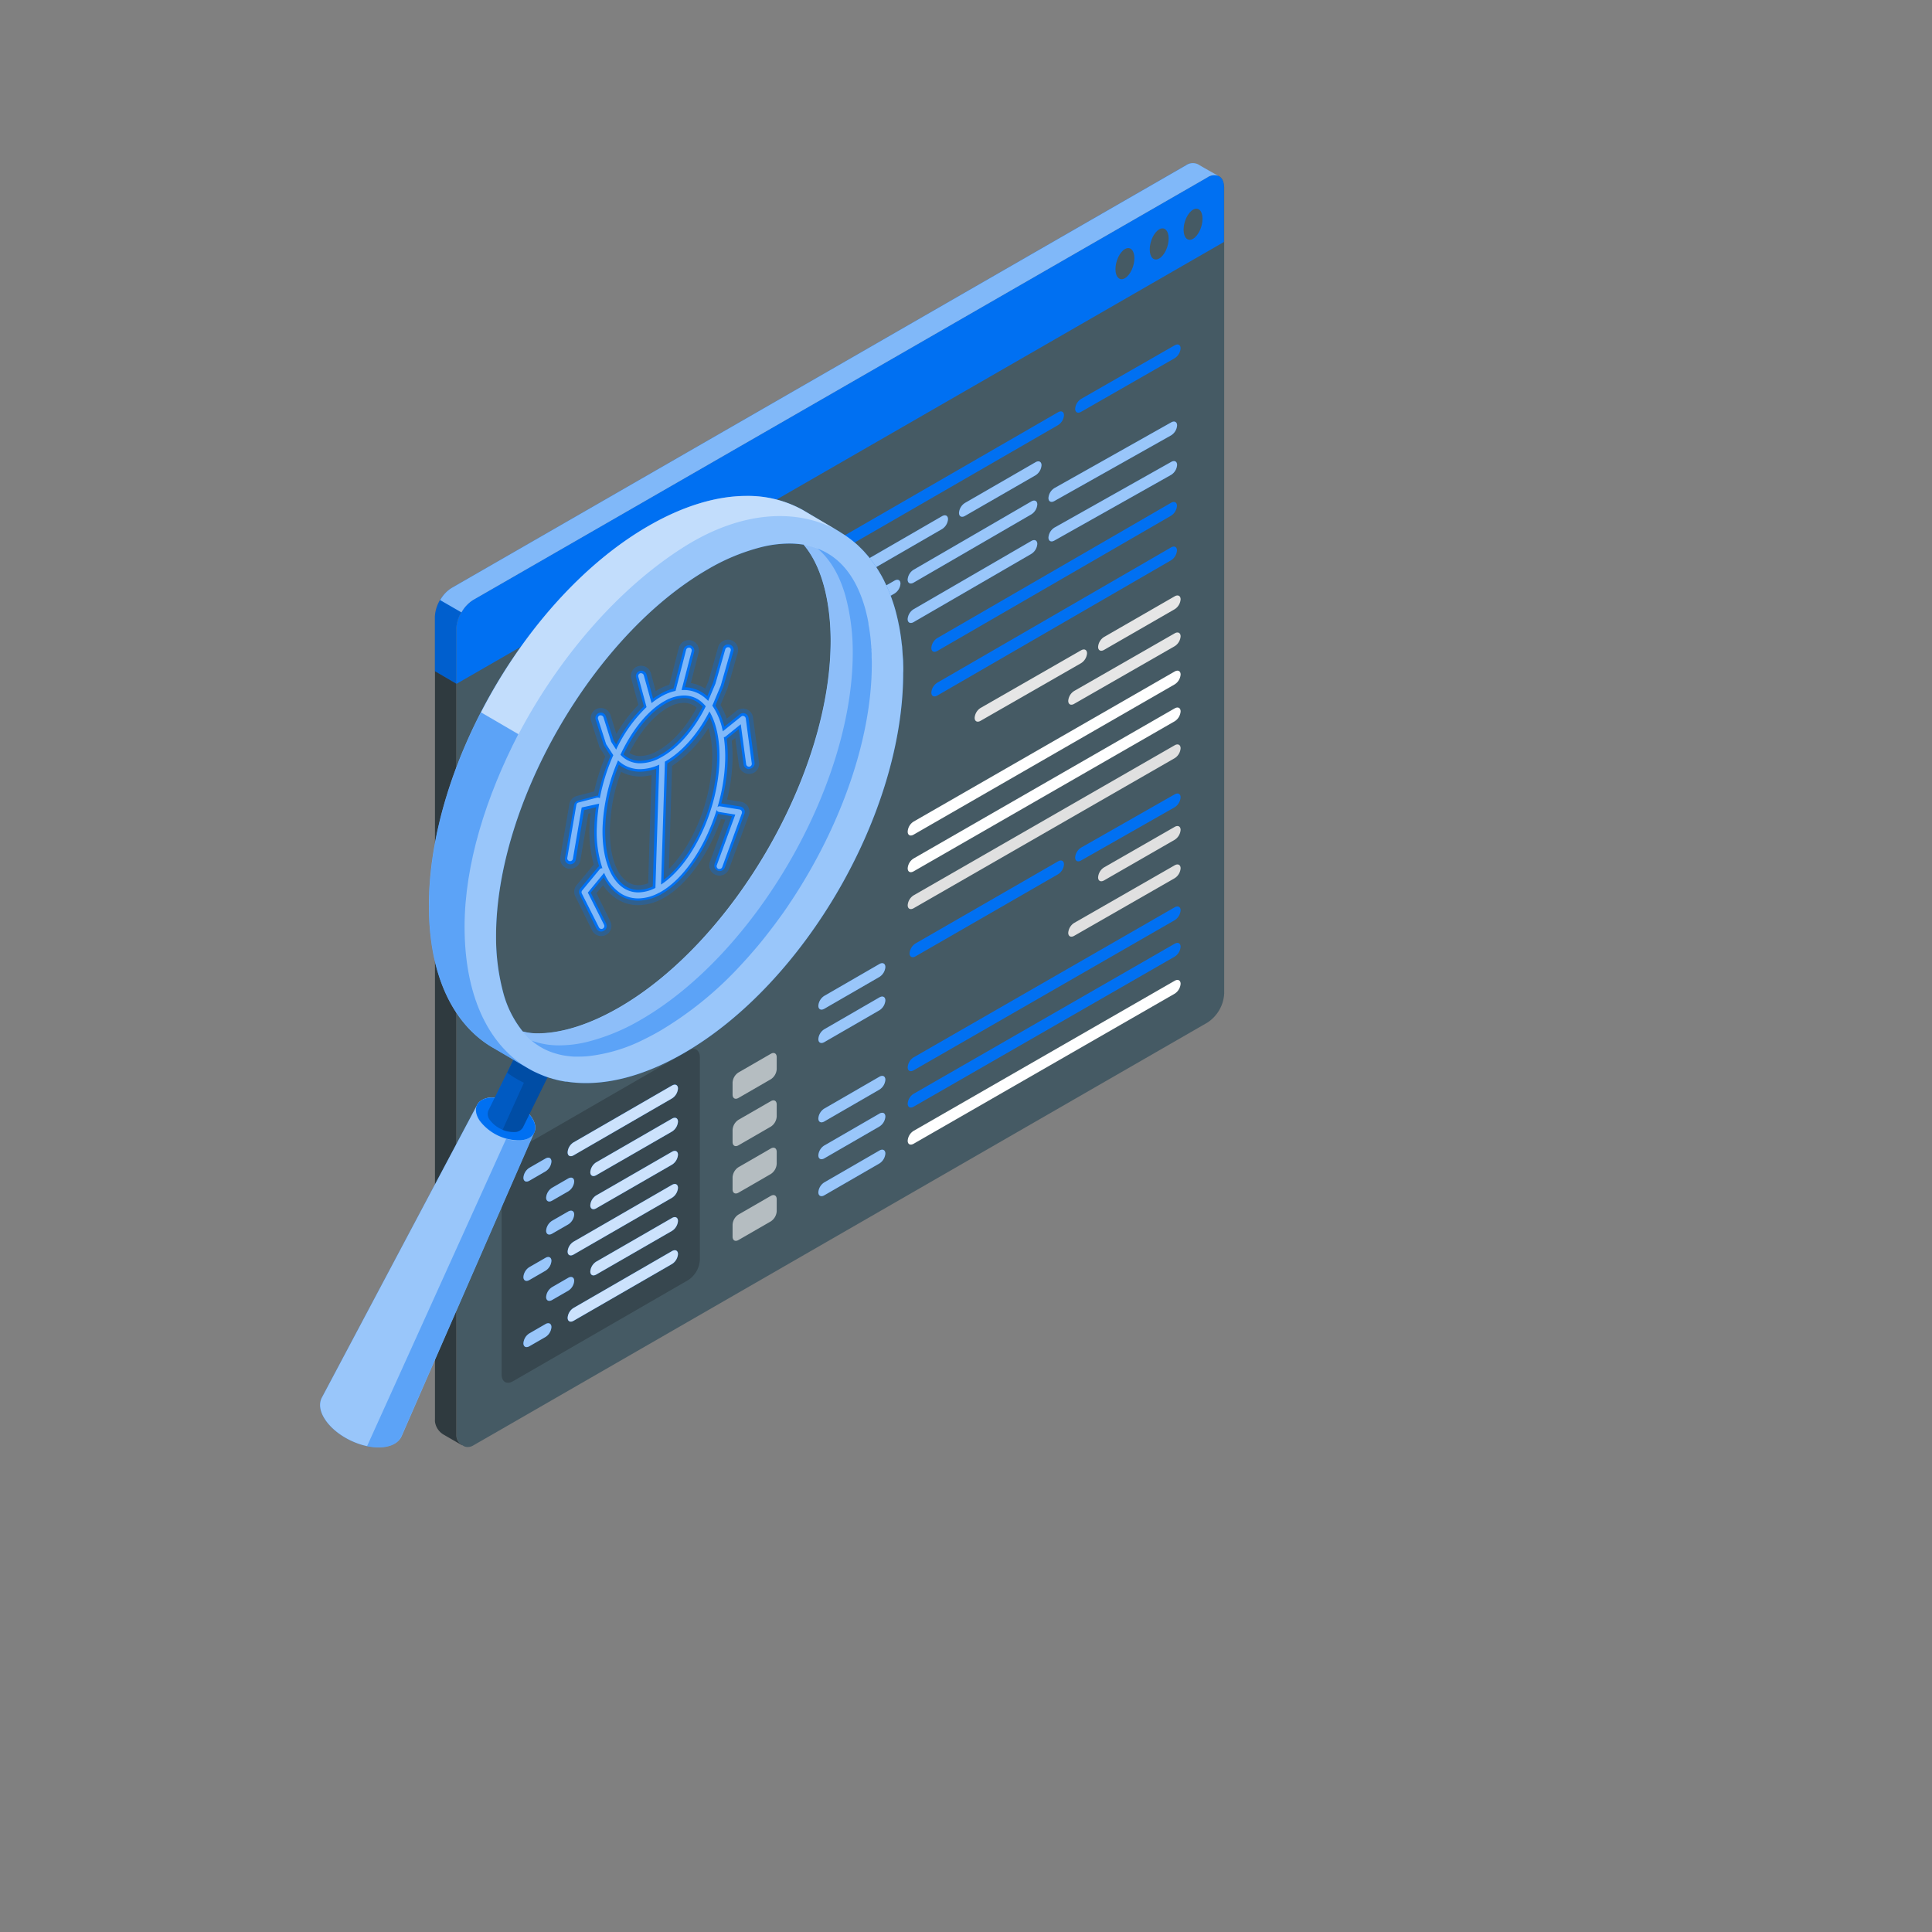 <svg xmlns="http://www.w3.org/2000/svg" viewBox="0 0 500 500">
<rect x="0" y="0" width="500" height="500" fill="#808080" stroke="none"/>
<g id="website--Screen--inject-21">
<g id="website--Window--inject-21">
<g id="website--window--inject-21">
<path d="M316.74,47.89a1.67,1.67,0,0,0-.07-.4s0-.06,0-.09a2.85,2.85,0,0,0-.36-.94.74.74,0,0,0-.14-.22.51.51,0,0,0-.13-.16,1.28,1.28,0,0,0-.28-.29l0,0a2,2,0,0,0-.37-.22,3.16,3.16,0,0,0-2.92.37l-190,109.36a9.6,9.6,0,0,0-4.34,7.51V371.44a2.94,2.94,0,0,0,1.56,2.6l.19.13.23.13a2,2,0,0,0,.37.12,2.08,2.08,0,0,0,.55.07,2.69,2.69,0,0,0,1.44-.41l.11-.06h0l4.14-2.38,185.76-107a9.59,9.59,0,0,0,4.34-7.51V48.43A4.63,4.63,0,0,0,316.74,47.89Z" style="fill:#455a64"></path>
<path d="M315.35,45.55a3.16,3.16,0,0,0-2.92.37l-190,109.36a9.6,9.6,0,0,0-4.34,7.51V177l-5.54-3.25V159.64a9.56,9.56,0,0,1,4.33-7.49l190-109.36a3,3,0,0,1,3.14-.25C310.82,43,314.42,45.07,315.35,45.55Z" style="fill:#0070F2"></path>
<path d="M316.76,48.4c0-2.74-1.95-3.85-4.33-2.47l-190,109.35a9.58,9.58,0,0,0-4.33,7.51V177L316.76,62.62Z" style="fill:#0070F2"></path><g style="opacity:0.5">
<path d="M312.43,45.93l-190,109.35a8.82,8.82,0,0,0-3,3.21l-5.51-3.18a8.63,8.63,0,0,1,3-3.17l190-109.35a3.07,3.07,0,0,1,3.15-.26c.78.48,4.38,2.52,5.29,3A3.16,3.16,0,0,0,312.43,45.93Z" style="fill:#fff"></path>
</g>
<path d="M112.53,173.73V159.64a9,9,0,0,1,1.32-4.33l5.52,3.17a8.78,8.78,0,0,0-1.29,4.31V177Z" style="opacity:0.15"></path>
<path d="M291.13,64.46c-1.35.78-2.45,3.1-2.45,5.19s1.1,3.13,2.45,2.35,2.45-3.1,2.45-5.18S292.48,63.68,291.13,64.46Z" style="fill:#455a64"></path>
<path d="M300,59.36c-1.36.78-2.45,3.1-2.45,5.19s1.09,3.13,2.45,2.35,2.45-3.1,2.45-5.18S301.3,58.58,300,59.36Z" style="fill:#455a64"></path>
<path d="M308.76,54.26c-1.35.78-2.45,3.1-2.45,5.19s1.1,3.13,2.45,2.35,2.45-3.1,2.45-5.18S310.12,53.48,308.76,54.26Z" style="fill:#455a64"></path>
<path d="M119.63,374.06l-.23-.13-4.57-2.64a4.6,4.6,0,0,1-2.26-3.36,4.44,4.44,0,0,1,0-.63V173.71l5.54,3.25V371.43a2.85,2.85,0,0,0,1.35,2.46,1.21,1.21,0,0,0,.14.1s0,0,0,0Z" style="fill:#263238;opacity:0.9"></path>
</g>
<g id="website--code--inject-21">
<path d="M217.42,139.24l56.4-32.55c.85-.49,1.54-.14,1.54.78a3.29,3.29,0,0,1-1.54,2.55l-56.4,32.56c-.85.49-1.54.14-1.54-.78A3.31,3.31,0,0,1,217.42,139.24Z" style="fill:#0070F2"></path>
<path d="M242.57,165.13l60.49-35c.85-.49,1.54-.14,1.54.78a3.31,3.31,0,0,1-1.54,2.56l-60.49,35c-.85.49-1.54.14-1.54-.78A3.31,3.31,0,0,1,242.57,165.13Z" style="fill:#0070F2"></path>
<path d="M242.57,176.68l60.49-35c.85-.5,1.54-.15,1.54.77a3.29,3.29,0,0,1-1.54,2.56l-60.49,35c-.85.49-1.54.15-1.54-.78A3.29,3.29,0,0,1,242.57,176.68Z" style="fill:#0070F2"></path>
<path d="M279.79,103.24,304,89.37c.85-.49,1.54-.14,1.54.78A3.31,3.31,0,0,1,304,92.71l-24.21,13.87c-.85.49-1.54.14-1.54-.78A3.31,3.31,0,0,1,279.79,103.24Z" style="fill:#0070F2"></path>
<path d="M217.42,148.83l26.38-15.24c.85-.49,1.54-.15,1.54.78a3.29,3.29,0,0,1-1.54,2.55l-26.38,15.24c-.85.49-1.54.15-1.54-.78A3.29,3.29,0,0,1,217.42,148.83Z" style="fill:#0070F2"></path>
<path d="M217.42,148.83l26.38-15.24c.85-.49,1.54-.15,1.54.78a3.29,3.29,0,0,1-1.54,2.55l-26.38,15.24c-.85.49-1.54.15-1.54-.78A3.29,3.29,0,0,1,217.42,148.83Z" style="fill:#fff;opacity:0.6"></path>
<path d="M217.42,158.35l14.08-8.08c.85-.49,1.54-.15,1.54.78a3.29,3.29,0,0,1-1.54,2.55l-14.08,8.09c-.85.49-1.54.14-1.54-.78A3.32,3.32,0,0,1,217.42,158.35Z" style="fill:#0070F2"></path>
<path d="M217.42,158.35l14.08-8.08c.85-.49,1.54-.15,1.54.78a3.29,3.29,0,0,1-1.54,2.55l-14.08,8.09c-.85.49-1.54.14-1.54-.78A3.32,3.32,0,0,1,217.42,158.35Z" style="fill:#fff;opacity:0.6"></path>
<path d="M249.77,130.14,268,119.62c.85-.49,1.54-.14,1.54.78A3.31,3.31,0,0,1,268,123l-18.27,10.52c-.85.49-1.54.14-1.54-.78A3.31,3.31,0,0,1,249.77,130.14Z" style="fill:#0070F2"></path>
<path d="M249.77,130.14,268,119.62c.85-.49,1.54-.14,1.54.78A3.31,3.31,0,0,1,268,123l-18.27,10.52c-.85.49-1.54.14-1.54-.78A3.31,3.31,0,0,1,249.77,130.14Z" style="fill:#fff;opacity:0.6"></path>
<path d="M278,178.82l26-14.91c.85-.49,1.54-.14,1.54.78a3.29,3.29,0,0,1-1.54,2.55l-26,14.91c-.85.5-1.54.15-1.54-.78A3.29,3.29,0,0,1,278,178.82Z" style="fill:#e6e6e6"></path>
<path d="M285.73,164.85,304,154.33c.85-.49,1.54-.14,1.54.78a3.31,3.31,0,0,1-1.54,2.56l-18.27,10.52c-.85.49-1.54.14-1.54-.78A3.31,3.31,0,0,1,285.73,164.85Z" style="fill:#e6e6e6"></path>
<path d="M253.78,183.21l26-14.91c.85-.49,1.54-.14,1.54.78a3.29,3.29,0,0,1-1.54,2.55l-26,14.91c-.85.5-1.54.15-1.54-.77A3.29,3.29,0,0,1,253.78,183.21Z" style="fill:#e6e6e6"></path>
<path d="M236.44,147.45l30.47-17.68c.86-.49,1.54-.14,1.54.78a3.3,3.3,0,0,1-1.54,2.56l-30.47,17.67c-.85.49-1.54.14-1.54-.78A3.29,3.29,0,0,1,236.44,147.45Z" style="fill:#0070F2"></path>
<path d="M236.44,147.45l30.47-17.68c.86-.49,1.54-.14,1.54.78a3.3,3.3,0,0,1-1.54,2.56l-30.47,17.67c-.85.49-1.54.14-1.54-.78A3.29,3.29,0,0,1,236.44,147.45Z" style="fill:#fff;opacity:0.6"></path>
<path d="M272.88,126.32l30.21-17c.85-.49,1.54-.14,1.54.78a3.31,3.31,0,0,1-1.54,2.56l-30.21,17c-.85.49-1.54.14-1.54-.78A3.31,3.31,0,0,1,272.88,126.32Z" style="fill:#0070F2"></path>
<path d="M272.88,126.32l30.21-17c.85-.49,1.54-.14,1.54.78a3.31,3.31,0,0,1-1.54,2.56l-30.21,17c-.85.49-1.54.14-1.54-.78A3.31,3.31,0,0,1,272.88,126.32Z" style="fill:#fff;opacity:0.6"></path>
<path d="M236.44,157.67,266.91,140c.86-.49,1.54-.14,1.54.78a3.3,3.3,0,0,1-1.54,2.56L236.44,161c-.85.49-1.54.14-1.54-.78A3.32,3.32,0,0,1,236.44,157.67Z" style="fill:#0070F2"></path>
<path d="M236.44,157.67,266.91,140c.86-.49,1.54-.14,1.54.78a3.3,3.3,0,0,1-1.54,2.56L236.44,161c-.85.49-1.54.14-1.54-.78A3.32,3.32,0,0,1,236.44,157.67Z" style="fill:#fff;opacity:0.6"></path>
<path d="M272.88,136.55l30.21-17c.85-.49,1.54-.14,1.54.78a3.31,3.31,0,0,1-1.54,2.56l-30.21,17c-.85.49-1.54.14-1.54-.78A3.31,3.31,0,0,1,272.88,136.55Z" style="fill:#0070F2"></path>
<path d="M272.88,136.55l30.21-17c.85-.49,1.54-.14,1.54.78a3.31,3.31,0,0,1-1.54,2.56l-30.21,17c-.85.49-1.54.14-1.54-.78A3.31,3.31,0,0,1,272.88,136.55Z" style="fill:#fff;opacity:0.6"></path>
<path d="M236.45,212.62,304,173.79c.85-.49,1.54-.15,1.54.78a3.29,3.29,0,0,1-1.54,2.55L236.45,216c-.86.5-1.54.15-1.54-.77A3.27,3.27,0,0,1,236.45,212.62Z" style="fill:#fff"></path>
<path d="M236.45,222.17,304,183.33c.85-.49,1.54-.14,1.54.78a3.29,3.29,0,0,1-1.54,2.56L236.45,225.5c-.86.49-1.54.14-1.54-.78A3.26,3.26,0,0,1,236.45,222.17Z" style="fill:#fff"></path>
<path d="M236.45,231.71,304,192.88c.85-.49,1.54-.14,1.54.78a3.31,3.31,0,0,1-1.54,2.56l-67.55,38.83c-.86.49-1.54.14-1.54-.78A3.3,3.3,0,0,1,236.45,231.71Z" style="fill:#e0e0e0"></path>
<path d="M236.94,244.16l36.88-21.24c.85-.49,1.54-.14,1.54.78a3.32,3.32,0,0,1-1.54,2.56L236.94,247.5c-.85.49-1.54.14-1.54-.78A3.32,3.32,0,0,1,236.94,244.16Z" style="fill:#0070F2"></path>
<path d="M279.79,219.36,304,205.58c.85-.49,1.54-.14,1.54.78a3.32,3.32,0,0,1-1.54,2.56l-24.21,13.77c-.85.5-1.54.15-1.54-.77A3.29,3.29,0,0,1,279.79,219.36Z" style="fill:#0070F2"></path>
<path d="M213.33,257.73l14.26-8.24c.85-.49,1.54-.14,1.54.78a3.31,3.31,0,0,1-1.54,2.56l-14.26,8.24c-.85.49-1.54.14-1.54-.78A3.32,3.32,0,0,1,213.33,257.73Z" style="fill:#0070F2"></path>
<path d="M213.33,257.73l14.26-8.24c.85-.49,1.54-.14,1.54.78a3.31,3.31,0,0,1-1.54,2.56l-14.26,8.24c-.85.49-1.54.14-1.54-.78A3.32,3.32,0,0,1,213.33,257.73Z" style="fill:#fff;opacity:0.6"></path>
<path d="M213.33,266.37l14.26-8.24c.85-.49,1.54-.15,1.54.78a3.29,3.29,0,0,1-1.54,2.55l-14.26,8.24c-.85.49-1.54.15-1.54-.78A3.29,3.29,0,0,1,213.33,266.37Z" style="fill:#0070F2"></path>
<path d="M213.33,266.37l14.26-8.24c.85-.49,1.54-.15,1.54.78a3.29,3.29,0,0,1-1.54,2.55l-14.26,8.24c-.85.49-1.54.15-1.54-.78A3.29,3.29,0,0,1,213.33,266.37Z" style="fill:#fff;opacity:0.6"></path>
<path d="M278,238.85l26-14.91c.85-.49,1.54-.14,1.54.78a3.31,3.31,0,0,1-1.54,2.56l-26,14.91c-.85.49-1.54.14-1.54-.78A3.31,3.31,0,0,1,278,238.85Z" style="fill:#e0e0e0"></path>
<path d="M285.73,224.48,304,214c.85-.49,1.54-.14,1.54.78a3.32,3.32,0,0,1-1.54,2.56l-18.27,10.51c-.85.49-1.54.14-1.54-.78A3.32,3.32,0,0,1,285.73,224.48Z" style="fill:#e0e0e0"></path>
<path d="M236.45,273.64,304,234.81c.85-.49,1.54-.14,1.54.78a3.31,3.31,0,0,1-1.54,2.56L236.45,277c-.86.49-1.54.14-1.54-.78A3.28,3.28,0,0,1,236.45,273.64Z" style="fill:#0070F2"></path>
<path d="M213.33,286.9l14.26-8.24c.85-.49,1.54-.14,1.54.78a3.29,3.29,0,0,1-1.54,2.55l-14.26,8.24c-.85.5-1.54.15-1.54-.78A3.29,3.29,0,0,1,213.33,286.9Z" style="fill:#0070F2"></path>
<path d="M213.33,286.9l14.26-8.24c.85-.49,1.54-.14,1.54.78a3.29,3.29,0,0,1-1.54,2.55l-14.26,8.24c-.85.5-1.54.15-1.54-.78A3.29,3.29,0,0,1,213.33,286.9Z" style="fill:#fff;opacity:0.6"></path>
<path d="M236.45,283.07,304,244.24c.85-.49,1.54-.14,1.54.78a3.31,3.31,0,0,1-1.54,2.56l-67.55,38.83c-.86.49-1.54.14-1.54-.78A3.28,3.28,0,0,1,236.45,283.07Z" style="fill:#0070F2"></path>
<path d="M213.33,296.45l14.26-8.24c.85-.5,1.54-.15,1.54.77a3.29,3.29,0,0,1-1.54,2.56l-14.26,8.24c-.85.49-1.54.14-1.54-.78A3.29,3.29,0,0,1,213.33,296.45Z" style="fill:#0070F2"></path>
<path d="M213.33,296.45l14.26-8.24c.85-.5,1.54-.15,1.54.77a3.29,3.29,0,0,1-1.54,2.56l-14.26,8.24c-.85.49-1.54.14-1.54-.78A3.29,3.29,0,0,1,213.33,296.45Z" style="fill:#fff;opacity:0.6"></path>
<path d="M236.45,292.66,304,253.83c.85-.49,1.54-.14,1.54.78a3.31,3.31,0,0,1-1.54,2.56L236.45,296c-.86.49-1.54.14-1.54-.78A3.28,3.28,0,0,1,236.45,292.66Z" style="fill:#fff"></path>
<path d="M213.33,306l14.26-8.24c.85-.49,1.54-.14,1.54.78a3.31,3.31,0,0,1-1.54,2.56l-14.26,8.24c-.85.49-1.54.14-1.54-.78A3.32,3.32,0,0,1,213.33,306Z" style="fill:#0070F2"></path>
<path d="M213.33,306l14.26-8.24c.85-.49,1.54-.14,1.54.78a3.31,3.31,0,0,1-1.54,2.56l-14.26,8.24c-.85.49-1.54.14-1.54-.78A3.32,3.32,0,0,1,213.33,306Z" style="fill:#fff;opacity:0.6"></path><g style="opacity:0.6">
<path d="M191.11,277.56l8.38-4.84c.84-.49,1.52-.09,1.52.88v3.08a3.35,3.35,0,0,1-1.52,2.63l-8.38,4.84c-.84.49-1.52.09-1.52-.88v-3.08A3.32,3.32,0,0,1,191.11,277.56Z" style="fill:#fff"></path>
<path d="M191.11,289.81l8.38-4.83c.84-.49,1.52-.1,1.52.87v3.08a3.35,3.35,0,0,1-1.52,2.64l-8.38,4.84c-.84.48-1.52.09-1.52-.88v-3.08A3.35,3.35,0,0,1,191.11,289.81Z" style="fill:#fff"></path>
<path d="M191.11,302.07l8.38-4.84c.84-.48,1.52-.09,1.52.88v3.08a3.38,3.38,0,0,1-1.52,2.64l-8.38,4.84c-.84.48-1.52.09-1.52-.88v-3.08A3.35,3.35,0,0,1,191.11,302.07Z" style="fill:#fff"></path>
<path d="M191.11,314.33l8.38-4.84c.84-.48,1.52-.09,1.52.88v3.08a3.38,3.38,0,0,1-1.52,2.64l-8.38,4.83c-.84.49-1.52.09-1.52-.88V317A3.32,3.32,0,0,1,191.11,314.33Z" style="fill:#fff"></path>
</g>
<path d="M132.82,298.07l45.31-26.16c1.68-1,3-.18,3,1.76V326a6.72,6.72,0,0,1-3,5.27l-45.31,26.16c-1.69,1-3,.18-3-1.76V303.34A6.71,6.71,0,0,1,132.82,298.07Z" style="fill:#37474f"></path>
<path d="M137,345.08l4.17-2.41c.85-.49,1.54-.14,1.54.78a3.31,3.31,0,0,1-1.54,2.56l-4.17,2.4c-.85.49-1.54.14-1.54-.78A3.29,3.29,0,0,1,137,345.08Z" style="fill:#0070F2"></path>
<path d="M137,345.08l4.17-2.41c.85-.49,1.54-.14,1.54.78a3.31,3.31,0,0,1-1.54,2.56l-4.17,2.4c-.85.49-1.54.14-1.54-.78A3.29,3.29,0,0,1,137,345.08Z" style="fill:#fff;opacity:0.6"></path>
<path d="M137,302.23l4.17-2.4c.85-.5,1.54-.15,1.54.77a3.29,3.29,0,0,1-1.54,2.56L137,305.57c-.85.49-1.54.14-1.54-.78A3.31,3.31,0,0,1,137,302.23Z" style="fill:#0070F2"></path>
<path d="M137,302.23l4.17-2.4c.85-.5,1.54-.15,1.54.77a3.29,3.29,0,0,1-1.54,2.56L137,305.57c-.85.49-1.54.14-1.54-.78A3.31,3.31,0,0,1,137,302.23Z" style="fill:#fff;opacity:0.6"></path>
<path d="M142.88,307.4l4.17-2.41c.86-.49,1.55-.14,1.55.78a3.29,3.29,0,0,1-1.55,2.56l-4.17,2.4c-.85.49-1.54.14-1.54-.78A3.29,3.29,0,0,1,142.88,307.4Z" style="fill:#0070F2"></path>
<path d="M142.88,307.4l4.17-2.41c.86-.49,1.55-.14,1.55.78a3.29,3.29,0,0,1-1.55,2.56l-4.17,2.4c-.85.49-1.54.14-1.54-.78A3.29,3.29,0,0,1,142.88,307.4Z" style="fill:#fff;opacity:0.6"></path>
<path d="M142.88,315.94l4.17-2.4c.86-.49,1.55-.14,1.55.78a3.31,3.31,0,0,1-1.55,2.56l-4.17,2.4c-.85.49-1.54.14-1.54-.78A3.31,3.31,0,0,1,142.88,315.94Z" style="fill:#0070F2"></path>
<path d="M142.88,315.94l4.17-2.4c.86-.49,1.55-.14,1.55.78a3.31,3.31,0,0,1-1.55,2.56l-4.17,2.4c-.85.49-1.54.14-1.54-.78A3.31,3.31,0,0,1,142.88,315.94Z" style="fill:#fff;opacity:0.6"></path>
<path d="M137,327.93l4.17-2.4c.85-.49,1.54-.14,1.54.78a3.29,3.29,0,0,1-1.54,2.55L137,331.27c-.85.49-1.54.14-1.54-.78A3.31,3.31,0,0,1,137,327.93Z" style="fill:#0070F2"></path>
<path d="M137,327.93l4.17-2.4c.85-.49,1.54-.14,1.54.78a3.29,3.29,0,0,1-1.54,2.55L137,331.27c-.85.49-1.54.14-1.54-.78A3.31,3.31,0,0,1,137,327.93Z" style="fill:#fff;opacity:0.6"></path>
<path d="M142.88,333.11l4.17-2.41c.86-.49,1.55-.14,1.55.78a3.29,3.29,0,0,1-1.55,2.56l-4.17,2.4c-.85.49-1.54.14-1.54-.78A3.29,3.29,0,0,1,142.88,333.11Z" style="fill:#0070F2"></path>
<path d="M142.88,333.11l4.17-2.41c.86-.49,1.55-.14,1.55.78a3.29,3.29,0,0,1-1.55,2.56l-4.17,2.4c-.85.49-1.54.14-1.54-.78A3.29,3.29,0,0,1,142.88,333.11Z" style="fill:#fff;opacity:0.6"></path>
<path d="M148.44,295.64l25.48-14.71c.85-.49,1.54-.14,1.54.78a3.31,3.31,0,0,1-1.54,2.56L148.44,299c-.85.49-1.54.14-1.54-.78A3.29,3.29,0,0,1,148.44,295.64Z" style="fill:#0070F2"></path>
<path d="M148.44,295.64l25.48-14.71c.85-.49,1.54-.14,1.54.78a3.31,3.31,0,0,1-1.54,2.56L148.44,299c-.85.49-1.54.14-1.54-.78A3.29,3.29,0,0,1,148.44,295.64Z" style="fill:#fff;opacity:0.8"></path>
<path d="M148.44,338.49l25.48-14.71c.85-.49,1.54-.14,1.54.78a3.32,3.32,0,0,1-1.54,2.56l-25.48,14.7c-.85.49-1.54.14-1.54-.78A3.29,3.29,0,0,1,148.44,338.49Z" style="fill:#0070F2"></path>
<path d="M148.44,338.49l25.48-14.71c.85-.49,1.54-.14,1.54.78a3.32,3.32,0,0,1-1.54,2.56l-25.48,14.7c-.85.49-1.54.14-1.54-.78A3.29,3.29,0,0,1,148.44,338.49Z" style="fill:#fff;opacity:0.8"></path>
<path d="M154.31,300.8l19.61-11.3c.85-.49,1.54-.14,1.54.78a3.31,3.31,0,0,1-1.54,2.56l-19.61,11.3c-.85.49-1.54.14-1.54-.78A3.31,3.31,0,0,1,154.31,300.8Z" style="fill:#0070F2"></path>
<path d="M154.31,300.8l19.61-11.3c.85-.49,1.54-.14,1.54.78a3.31,3.31,0,0,1-1.54,2.56l-19.61,11.3c-.85.49-1.54.14-1.54-.78A3.31,3.31,0,0,1,154.31,300.8Z" style="fill:#fff;opacity:0.8"></path>
<path d="M154.31,309.37l19.61-11.3c.85-.49,1.54-.14,1.54.78a3.31,3.31,0,0,1-1.54,2.56l-19.61,11.3c-.85.49-1.54.14-1.54-.78A3.31,3.31,0,0,1,154.31,309.37Z" style="fill:#0070F2"></path>
<path d="M154.31,309.37l19.61-11.3c.85-.49,1.54-.14,1.54.78a3.31,3.31,0,0,1-1.54,2.56l-19.61,11.3c-.85.49-1.54.14-1.54-.78A3.31,3.31,0,0,1,154.31,309.37Z" style="fill:#fff;opacity:0.8"></path>
<path d="M148.44,321.35l25.48-14.71c.85-.49,1.54-.14,1.54.78a3.31,3.31,0,0,1-1.54,2.56l-25.48,14.7c-.85.49-1.54.15-1.54-.78A3.29,3.29,0,0,1,148.44,321.35Z" style="fill:#0070F2"></path>
<path d="M148.44,321.35l25.48-14.71c.85-.49,1.54-.14,1.54.78a3.31,3.31,0,0,1-1.54,2.56l-25.48,14.7c-.85.49-1.54.15-1.54-.78A3.29,3.29,0,0,1,148.44,321.35Z" style="fill:#fff;opacity:0.8"></path>
<path d="M154.31,326.51l19.61-11.3c.85-.49,1.54-.14,1.54.78a3.32,3.32,0,0,1-1.54,2.56l-19.61,11.3c-.85.49-1.54.14-1.54-.78A3.32,3.32,0,0,1,154.31,326.51Z" style="fill:#0070F2"></path>
<path d="M154.31,326.51l19.61-11.3c.85-.49,1.54-.14,1.54.78a3.32,3.32,0,0,1-1.54,2.56l-19.61,11.3c-.85.49-1.54.14-1.54-.78A3.32,3.32,0,0,1,154.31,326.51Z" style="fill:#fff;opacity:0.8"></path>
</g>
</g>
</g>

<g id="website--Glass--inject-21">
<g id="website--magnifying-glass--inject-21">
<path d="M123.45,286h0c.53-1.09,1.78-1.83,3.63-2a12.82,12.82,0,0,1,10.46,5.06c1.05,1.53,1.24,3,.71,4.06h0L104,371.56h0c-.67,1.65-2.45,2.79-5.16,3-5.17.38-11.72-2.78-14.63-7.07-1.53-2.24-1.74-4.35-.86-5.9h0Z" style="fill:#0070F2"></path>
<path d="M123.45,286h0c.53-1.09,1.78-1.83,3.63-2a12.82,12.82,0,0,1,10.46,5.06c1.05,1.53,1.24,3,.71,4.06h0L104,371.56h0c-.67,1.65-2.45,2.79-5.16,3-5.17.38-11.72-2.78-14.63-7.07-1.53-2.24-1.74-4.35-.86-5.9h0Z" style="fill:#fff;opacity:0.6"></path>
<path d="M137.54,289.11c2.09,3.06.78,5.77-2.92,6a12.83,12.83,0,0,1-10.46-5.06c-2.08-3.06-.78-5.77,2.92-6A12.82,12.82,0,0,1,137.54,289.11Z" style="fill:#0070F2"></path>
<path d="M135.88,271.38a7.75,7.75,0,0,1,6.33,3.05,2.47,2.47,0,0,1,.43,2.46h0l-7.31,14.86h0a2.47,2.47,0,0,1-2.2,1.19,7.75,7.75,0,0,1-6.32-3.05,2.47,2.47,0,0,1-.43-2.46l7.31-14.87h0A2.47,2.47,0,0,1,135.88,271.38Z" style="fill:#0070F2"></path>
<path d="M135.88,271.38a7.75,7.75,0,0,1,6.33,3.05,2.47,2.47,0,0,1,.43,2.46h0l-7.31,14.86h0a2.47,2.47,0,0,1-2.2,1.19,7.75,7.75,0,0,1-6.32-3.05,2.47,2.47,0,0,1-.43-2.46l7.31-14.87h0A2.47,2.47,0,0,1,135.88,271.38Z" style="opacity:0.2"></path>
<path d="M142.21,274.43a5.84,5.84,0,0,0-.56-.69.52.52,0,0,1-.11-.1c-.19-.18-.39-.37-.6-.54l-.05,0a7.79,7.79,0,0,0-5-1.69,2.47,2.47,0,0,0-2.19,1.19l-2.45,5a26,26,0,0,0,4.34,2.61l-5.53,12.21a6.87,6.87,0,0,0,3.08.58,2.47,2.47,0,0,0,2.2-1.19h0l4.91-10h0l2.4-4.87h0A2.47,2.47,0,0,0,142.21,274.43Z" style="opacity:0.15"></path>
<path d="M131,294.72,95,374.26a14.49,14.49,0,0,0,3.79.29c2.7-.2,4.49-1.33,5.16-3h0l34.26-78.38c-.53,1.1-1.78,1.83-3.63,2A10.45,10.45,0,0,1,131,294.72Z" style="fill:#0070F2;opacity:0.4"></path>
<path d="M233.74,171.71c0-.68-.05-1.33-.11-2s-.08-1.3-.14-1.94c0-.43-.08-.85-.14-1.29-.11-1.11-.27-2.21-.45-3.26-.08-.48-.17-1-.27-1.45s-.18-.91-.28-1.35c-.28-1.21-.57-2.4-.92-3.54-.17-.54-.34-1.08-.53-1.6a2.41,2.41,0,0,1-.08-.25c-.19-.53-.37-1-.57-1.53s-.46-1.15-.72-1.7-.36-.8-.58-1.19a5.7,5.7,0,0,0-.42-.86c-.17-.34-.35-.7-.55-1,0-.08-.08-.16-.13-.23-.16-.29-.35-.59-.52-.89s-.25-.37-.36-.56a28.69,28.69,0,0,0-2.84-3.76l-.52-.59c-.15-.17-.3-.31-.45-.47s-.37-.37-.57-.57a18.58,18.58,0,0,0-1.71-1.53c-.28-.24-.58-.47-.87-.69s-.59-.44-.91-.66c-.48-.34-1-.67-1.46-.95l-.39-.25-.08-.06h0L208,132.12h0l-.13-.08a29.29,29.29,0,0,0-14.64-3.7c-7.63,0-16.24,2.5-25.37,7.76C136.45,154.2,111,198.22,111,234.43c0,18,6.31,30.75,16.52,36.7l.1.05h0l9.2,5.39s0,0,0,0l.1.06h0l.14.07.14.08c.44.25.89.49,1.35.7s1.14.53,1.71.75a15.47,15.47,0,0,0,1.56.58,5.35,5.35,0,0,0,.84.25,5.47,5.47,0,0,0,.9.26c.31.1.61.17.92.24a5.47,5.47,0,0,0,.68.14c.4.08.82.17,1.24.22a.82.82,0,0,0,.28,0c.48.08,1,.16,1.47.2,8.45.89,18.29-1.49,28.81-7.56,31.36-18.1,56.78-62.14,56.78-98.33C233.79,173.42,233.77,172.56,233.74,171.71ZM130.3,257.13a55.51,55.51,0,0,1-1.92-14.86c0-34.3,25.1-77.79,54.81-94.94a53,53,0,0,1,13.9-5.75,30.35,30.35,0,0,1,7.16-.91,23,23,0,0,1,3.62.28l.1,0c6.08,7.19,7,18.72,7,24.88,0,34.3-25.08,77.78-54.79,94.93-7.57,4.36-14.83,6.67-21.07,6.67a14.21,14.21,0,0,1-3.83-.5h0A27,27,0,0,1,130.3,257.13Z" style="fill:#0070F2"></path>
<path d="M233.74,171.71c0-.68-.05-1.33-.11-2s-.08-1.3-.14-1.94c0-.43-.08-.85-.14-1.29-.11-1.11-.27-2.21-.45-3.26-.08-.48-.17-1-.27-1.45s-.18-.91-.28-1.35c-.28-1.21-.57-2.4-.92-3.54-.17-.54-.34-1.08-.53-1.6a2.41,2.41,0,0,1-.08-.25c-.19-.53-.37-1-.57-1.53s-.46-1.15-.72-1.7-.36-.8-.58-1.19a5.7,5.7,0,0,0-.42-.86c-.17-.34-.35-.7-.55-1,0-.08-.08-.16-.13-.23-.16-.29-.35-.59-.52-.89s-.25-.37-.36-.56a28.69,28.69,0,0,0-2.84-3.76l-.52-.59c-.15-.17-.3-.31-.45-.47s-.37-.37-.57-.57a18.58,18.58,0,0,0-1.71-1.53c-.28-.24-.58-.47-.87-.69s-.59-.44-.91-.66c-.48-.34-1-.67-1.46-.95l-.39-.25-.08-.06h0L208,132.12h0l-.13-.08a29.29,29.29,0,0,0-14.64-3.7c-7.63,0-16.24,2.5-25.37,7.76C136.45,154.2,111,198.22,111,234.43c0,18,6.31,30.75,16.52,36.7l.1.05h0l9.2,5.39s0,0,0,0l.1.06h0l.14.07.14.08c.44.25.89.49,1.35.7s1.14.53,1.71.75a15.47,15.47,0,0,0,1.56.58,5.35,5.35,0,0,0,.84.25,5.47,5.47,0,0,0,.9.26c.31.1.61.17.92.24a5.47,5.47,0,0,0,.68.14c.4.08.82.17,1.24.22a.82.82,0,0,0,.28,0c.48.08,1,.16,1.47.2,8.45.89,18.29-1.49,28.81-7.56,31.36-18.1,56.78-62.14,56.78-98.33C233.79,173.42,233.77,172.56,233.74,171.71ZM130.3,257.13a55.51,55.51,0,0,1-1.92-14.86c0-34.3,25.1-77.79,54.81-94.94a53,53,0,0,1,13.9-5.75,30.35,30.35,0,0,1,7.16-.91,23,23,0,0,1,3.62.28l.1,0c6.08,7.19,7,18.72,7,24.88,0,34.3-25.08,77.78-54.79,94.93-7.57,4.36-14.83,6.67-21.07,6.67a14.21,14.21,0,0,1-3.83-.5h0A27,27,0,0,1,130.3,257.13Z" style="fill:#fff;opacity:0.6"></path>
<path d="M225.62,171.86c0,18.22-7.08,39-18.17,57.11-.52.86-1.06,1.7-1.6,2.55s-.94,1.45-1.43,2.17c-1,1.55-2.1,3.08-3.2,4.57-.52.72-1.05,1.42-1.59,2.12s-1.17,1.52-1.77,2.28c-1.14,1.44-2.32,2.84-3.52,4.2-.79.92-1.6,1.81-2.41,2.68a92.38,92.38,0,0,1-21.11,17.24q-2.13,1.23-4.21,2.24a42.15,42.15,0,0,1-14.45,4.32c-.82.08-1.62.11-2.39.11q-.61,0-1.2,0h0a20.13,20.13,0,0,1-2.25-.24c-.37-.05-.73-.11-1.07-.19s-.7-.15-1-.25a16.69,16.69,0,0,1-8.9-5.76,14.7,14.7,0,0,0,3.83.48c6.23,0,13.5-2.3,21.06-6.66,29.72-17.14,54.8-60.63,54.8-94.93,0-6.16-.9-17.69-7-24.88l-.1,0c7.75,1.24,12.16,6.5,14.64,12.59a35.32,35.32,0,0,1,1.69,5.32c0,.1.05.2.07.3.08.32.16.66.22,1s.13.64.19,1a1.87,1.87,0,0,1,0,.25q.1.52.18,1c.2,1.27.36,2.51.46,3.7,0,.35.06.68.08,1s0,.5.06.74,0,.21,0,.31c0,.27,0,.53.05.79v.22c0,.32,0,.65,0,1C225.62,170.72,225.62,171.3,225.62,171.86Z" style="fill:#0070F2;opacity:0.4"></path>
<path d="M144.82,270.54a30.76,30.76,0,0,0,7.15-.9,53,53,0,0,0,13.91-5.75c29.71-17.16,54.81-60.64,54.81-94.94a55.47,55.47,0,0,0-1.92-14.86c-1.33-4.59-3.55-9.07-7.23-12.16l-.35-.13c-.33-.11-.65-.22-1-.31l-.59-.17-1-.23L208,141h-.06l.06,0c6.08,7.19,7,18.72,7,24.88,0,34.3-25.08,77.79-54.8,94.93-7.56,4.36-14.83,6.66-21.06,6.66a14.7,14.7,0,0,1-3.83-.48l.06.07a18.3,18.3,0,0,0,2.23,2.26A20.49,20.49,0,0,0,144.82,270.54Z" style="fill:#fff;opacity:0.3"></path>
<path d="M136.07,276.13l-8.52-5c-10.21-6-16.53-18.66-16.53-36.68,0-16.15,5.07-33.84,13.44-50.09l9.7,5.59c-8.38,16.24-13.93,33.75-13.93,49.89C120.23,257.49,126.24,270,136.07,276.13Z" style="fill:#0070F2;opacity:0.4"></path>
<path d="M217.25,137.59l-.08-.06h0l-9.19-5.4h0l-.13-.08a29.15,29.15,0,0,0-14.63-3.7c-7.63,0-16.25,2.49-25.38,7.75-17.37,10-32.92,28-43.32,48.25l9.65,5.69c-.06.13-.14.26-.2.4,10.43-20,25.91-38.1,43.09-48.93,15.56-9.8,30.33-9.94,40.64-3.67Z" style="fill:#fff;opacity:0.4"></path>
</g>
</g>

<g id="website--Bug--inject-21">
<g id="website--bug--inject-21">
<path d="M196.44,197.3l-1.56-11.63a2.63,2.63,0,0,0-1.64-2.09,2.5,2.5,0,0,0-1-.19,2.65,2.65,0,0,0-1.65.58l-2.5,2a18.78,18.78,0,0,0-1.63-3.53l1.84-4.36,2.63-9.17a2.64,2.64,0,0,0-1.82-3.26,2.44,2.44,0,0,0-.71-.1,2.65,2.65,0,0,0-2.54,1.91l-2.5,8.77-.85,2-.15-.1a10.16,10.16,0,0,0-3.57-1.36l2-7.81a2.64,2.64,0,0,0-1.9-3.21,2.39,2.39,0,0,0-.66-.09,2.65,2.65,0,0,0-2.55,2l-2.46,9.55a16,16,0,0,0-2.67,1.13l-.86.49-1.24-4.58a2.63,2.63,0,0,0-2.54-1.95,2.72,2.72,0,0,0-.69.09,2.64,2.64,0,0,0-1.85,3.23l1.84,6.8a37.4,37.4,0,0,0-5.7,7.52L158,185.06a2.62,2.62,0,0,0-2.5-1.82,2.74,2.74,0,0,0-.81.12,2.64,2.64,0,0,0-1.7,3.32l2.18,6.78,1.49,2.3a53.15,53.15,0,0,0-2.89,9.06L149.28,206a2.66,2.66,0,0,0-1.93,2.11L145,221.83a2.64,2.64,0,0,0,2.15,3l.44,0a2.63,2.63,0,0,0,2.6-2.18l2.06-12.06.56-.15c-.12,1.13-.21,2.27-.24,3.39a32.38,32.38,0,0,0,1.09,9.91l-4.45,5.36a2.64,2.64,0,0,0-.33,2.85l4.36,8.84a2.64,2.64,0,0,0,2.37,1.47,2.65,2.65,0,0,0,2.36-3.8l-3.61-7.31,1.71-2.06a12.34,12.34,0,0,0,3.68,3.63,10.21,10.21,0,0,0,5.42,1.53,13.43,13.43,0,0,0,6.37-1.73l.17-.1,0,0c6.14-3.41,11.67-11.34,14.89-20.45l1.11.18-4,10.92a2.64,2.64,0,0,0,1.58,3.37,2.51,2.51,0,0,0,.9.16,2.63,2.63,0,0,0,2.47-1.73L193.8,211a2.63,2.63,0,0,0-2.05-3.5l-3.58-.59a48.11,48.11,0,0,0,1.4-9.89,39.58,39.58,0,0,0-.2-5.3l.91-.73.94,7a2.65,2.65,0,0,0,2.61,2.29,2,2,0,0,0,.35,0,2.57,2.57,0,0,0,1.74-1A2.62,2.62,0,0,0,196.44,197.3Zm-16.13-14.15c-2.72,5.09-6.43,9.2-10.21,11.23a9.47,9.47,0,0,1-4.41,1.28,5,5,0,0,1-2.83-.81c2.73-5.4,6.34-9.77,10.23-11.85a8.22,8.22,0,0,1,3.87-1.11,5,5,0,0,1,2.65.74A5.08,5.08,0,0,1,180.31,183.15Zm-17.78,45.16c-3.15-1.95-4.9-7.28-4.68-14.24a46,46,0,0,1,2.88-14.34,10.08,10.08,0,0,0,4.89,1.22,12.84,12.84,0,0,0,3-.37l-.87,28a7.29,7.29,0,0,1-2.53.52A5,5,0,0,1,162.53,228.31Zm10.58-3.44.82-26.64a31.85,31.85,0,0,0,9.44-9.86,27.39,27.39,0,0,1,.93,8.51C184,207.47,179.25,218.82,173.11,224.87Z" style="fill:#0070F2;opacity:0.3"></path>
<path d="M165.18,233.09a9,9,0,0,1-4.77-1.35c-4.46-2.76-6.86-9.25-6.6-17.8.45-14.36,8.08-29.51,17.37-34.5a12.28,12.28,0,0,1,5.78-1.59,9,9,0,0,1,4.78,1.35c4.46,2.77,6.86,9.25,6.59,17.8-.43,14.12-8.22,29.6-17.36,34.5A12.29,12.29,0,0,1,165.18,233.09ZM177,180.65a9.52,9.52,0,0,0-4.45,1.26c-8.36,4.48-15.49,18.89-15.9,32.12-.23,7.41,1.74,13.14,5.27,15.33a6.17,6.17,0,0,0,3.31.93,9.4,9.4,0,0,0,4.45-1.26c8.35-4.48,15.48-18.89,15.89-32.11.23-7.42-1.74-13.15-5.27-15.33A6.17,6.17,0,0,0,177,180.65Z" style="fill:#0070F2"></path>
<path d="M183.85,183.33a1.41,1.41,0,0,1-1.29-2l2-4.71,2.53-8.86a1.4,1.4,0,0,1,1.35-1,1.65,1.65,0,0,1,.38.05,1.41,1.41,0,0,1,1,1.74l-2.61,9.11-2,4.78A1.4,1.4,0,0,1,183.85,183.33Z" style="fill:#0070F2"></path>
<path d="M165.62,199.72a9,9,0,0,1-7.4-3.81,1.39,1.39,0,0,1,1.13-2.23,1.36,1.36,0,0,1,1.12.56,6.28,6.28,0,0,0,5.22,2.65,10.71,10.71,0,0,0,5-1.42c4.57-2.46,9-7.73,11.89-14.12a1.42,1.42,0,0,1,1.28-.83,1.48,1.48,0,0,1,.58.13,1.37,1.37,0,0,1,.73.78,1.42,1.42,0,0,1,0,1.07c-3.17,7-7.95,12.66-13.12,15.44A13.64,13.64,0,0,1,165.62,199.72Z" style="fill:#0070F2"></path>
<path d="M170.29,231.67a1.43,1.43,0,0,1-1-.44,1.45,1.45,0,0,1-.38-1l1-33.56a1.41,1.41,0,0,1,2.43-.92,1.45,1.45,0,0,1,.38,1l-1.05,33.56a1.39,1.39,0,0,1-1.4,1.36Z" style="fill:#0070F2"></path>
<path d="M175.53,180.44a1.49,1.49,0,0,1-.36-.05,1.39,1.39,0,0,1-1-1.7L176.93,168a1.4,1.4,0,0,1,1.35-1,1.47,1.47,0,0,1,.36,0,1.4,1.4,0,0,1,1,1.71l-2.76,10.71A1.4,1.4,0,0,1,175.53,180.44Z" style="fill:#0070F2"></path>
<path d="M159.35,196.48a1.4,1.4,0,0,1-1.18-.64l-1.91-3-2.11-6.59a1.4,1.4,0,0,1,.91-1.76,1.25,1.25,0,0,1,.43-.07,1.4,1.4,0,0,1,1.33,1l2,6.23,1.7,2.64a1.37,1.37,0,0,1,.2,1.06,1.42,1.42,0,0,1-.61.88A1.38,1.38,0,0,1,159.35,196.48Z" style="fill:#0070F2"></path>
<path d="M168.14,184.4a1.39,1.39,0,0,1-1.35-1l-2.18-8.06a1.4,1.4,0,0,1,1-1.72,1.57,1.57,0,0,1,.37-.05,1.4,1.4,0,0,1,1.35,1l2.18,8.06a1.4,1.4,0,0,1-1,1.71A1.12,1.12,0,0,1,168.14,184.4Z" style="fill:#0070F2"></path>
<path d="M193.83,199.05a1.4,1.4,0,0,1-1.39-1.21l-1.23-9.17-3,2.44a1.4,1.4,0,0,1-2.27-1.24,1.41,1.41,0,0,1,.51-1l5-4a1.41,1.41,0,0,1,.88-.31,1.34,1.34,0,0,1,.52.1,1.42,1.42,0,0,1,.87,1.12l1.56,11.63a1.37,1.37,0,0,1-.28,1,1.36,1.36,0,0,1-.92.54Z" style="fill:#0070F2"></path>
<path d="M186.26,225.42a1.28,1.28,0,0,1-.48-.09,1.4,1.4,0,0,1-.84-1.79l4.49-12.31-3.42-.56a1.4,1.4,0,0,1,.23-2.79l.22,0,5.09.84a1.37,1.37,0,0,1,1,.67,1.42,1.42,0,0,1,.11,1.19l-5.07,13.9A1.4,1.4,0,0,1,186.26,225.42Z" style="fill:#0070F2"></path>
<path d="M147.6,223.67a1,1,0,0,1-.24,0,1.4,1.4,0,0,1-1.14-1.62l2.35-13.73a1.4,1.4,0,0,1,1-1.11l4.88-1.29a1.34,1.34,0,0,1,.35,0,1.4,1.4,0,0,1,.36,2.76l-4,1L149,222.51A1.39,1.39,0,0,1,147.6,223.67Z" style="fill:#0070F2"></path>
<path d="M155.62,241.09a1.4,1.4,0,0,1-1.26-.78L150,231.47a1.39,1.39,0,0,1,.17-1.51l4.53-5.47a1.41,1.41,0,0,1,2-.19,1.46,1.46,0,0,1,.5.95,1.43,1.43,0,0,1-.32,1l-4,4.77,4,8a1.4,1.4,0,0,1-.64,1.88A1.43,1.43,0,0,1,155.62,241.09Z" style="fill:#0070F2"></path>
<path d="M193,185.92a.74.74,0,0,0-.46-.58.63.63,0,0,0-.27-.06.71.71,0,0,0-.46.17l-4.75,3.82a17.58,17.58,0,0,0-2.72-6.66c.06-.13.13-.25.18-.38h0l2-4.76,2.59-9.06a.73.73,0,0,0-.5-.91l-.2,0a.75.75,0,0,0-.71.54l-2.54,8.88-1.88,4.47a9.73,9.73,0,0,0-1.91-1.57,8.29,8.29,0,0,0-4.43-1.25c-.18,0-.37,0-.55,0L179,168.51a.75.75,0,0,0-.53-.9l-.19,0a.75.75,0,0,0-.71.55l-2.74,10.64a12.67,12.67,0,0,0-3.34,1.25,18.82,18.82,0,0,0-2.87,1.91l-2-7.19a.73.73,0,0,0-.71-.54.62.62,0,0,0-.19,0,.73.73,0,0,0-.52.91l2.12,7.86a37.11,37.11,0,0,0-7.86,11l-1.28-2-2-6.35a.74.74,0,0,0-.7-.52.59.59,0,0,0-.23,0,.74.74,0,0,0-.48.93l2.1,6.54,1.85,2.84s0,0,0,0a0,0,0,0,0,0,0l0,0a51.14,51.14,0,0,0-3.49,11.15.72.72,0,0,0-.47-.18l-.19,0-4.87,1.28a.73.73,0,0,0-.54.59l-2.35,13.73a.75.75,0,0,0,.6.85h.13a.74.74,0,0,0,.73-.62l2.27-13.26L155,208s0,0,.06,0a47.2,47.2,0,0,0-.6,6,29.29,29.29,0,0,0,1.44,10.7l-.13,0a.76.76,0,0,0-.57.27l-4.52,5.47a.73.73,0,0,0-.1.8L155,240a.75.75,0,0,0,.67.41.72.72,0,0,0,.32-.08.74.74,0,0,0,.34-1L152.13,231l4.22-5.1s0,0,0,0a11.72,11.72,0,0,0,4.39,5.37,8.33,8.33,0,0,0,4.42,1.24,11.47,11.47,0,0,0,5.4-1.47h0l.05,0c6.29-3.38,11.92-11.88,14.87-21.46a.68.68,0,0,0,.12.26.69.69,0,0,0,.48.29l4.21.69-4.77,13.06a.75.75,0,0,0,.44,1,.78.78,0,0,0,.26,0,.73.73,0,0,0,.69-.48l5.07-13.9a.75.75,0,0,0-.58-1l-5.08-.83h-.12a.77.77,0,0,0-.51.2A47.32,47.32,0,0,0,187.67,197a34.4,34.4,0,0,0-.34-6.23.73.73,0,0,0,.45-.16l3.93-3.17,1.39,10.33a.73.73,0,0,0,.73.64h.1a.71.71,0,0,0,.49-.28.72.72,0,0,0,.14-.55Zm-20.81-4.59A10.08,10.08,0,0,1,177,180a6.85,6.85,0,0,1,3.65,1,8.24,8.24,0,0,1,2,1.79c-2.93,6-7.22,10.88-11.62,13.24a11.32,11.32,0,0,1-5.31,1.51,6.86,6.86,0,0,1-5.15-2.21C163.52,189,167.68,183.75,172.19,181.33Zm-10.66,48.59c-3.73-2.31-5.82-8.26-5.58-15.91a48.37,48.37,0,0,1,4-17.22,8.13,8.13,0,0,0,5.72,2.27,12.26,12.26,0,0,0,4.95-1.17l-1,31.9a9.87,9.87,0,0,1-4.39,1.16A6.91,6.91,0,0,1,161.53,229.92Zm24.67-33c-.4,12.84-7.07,26.79-15.12,32l1-31.8c4.42-2.51,8.53-7.15,11.52-13C185.42,187.18,186.36,191.65,186.2,196.94Z" style="fill:#fff;opacity:0.5"></path>
</g>
</g>
</svg>